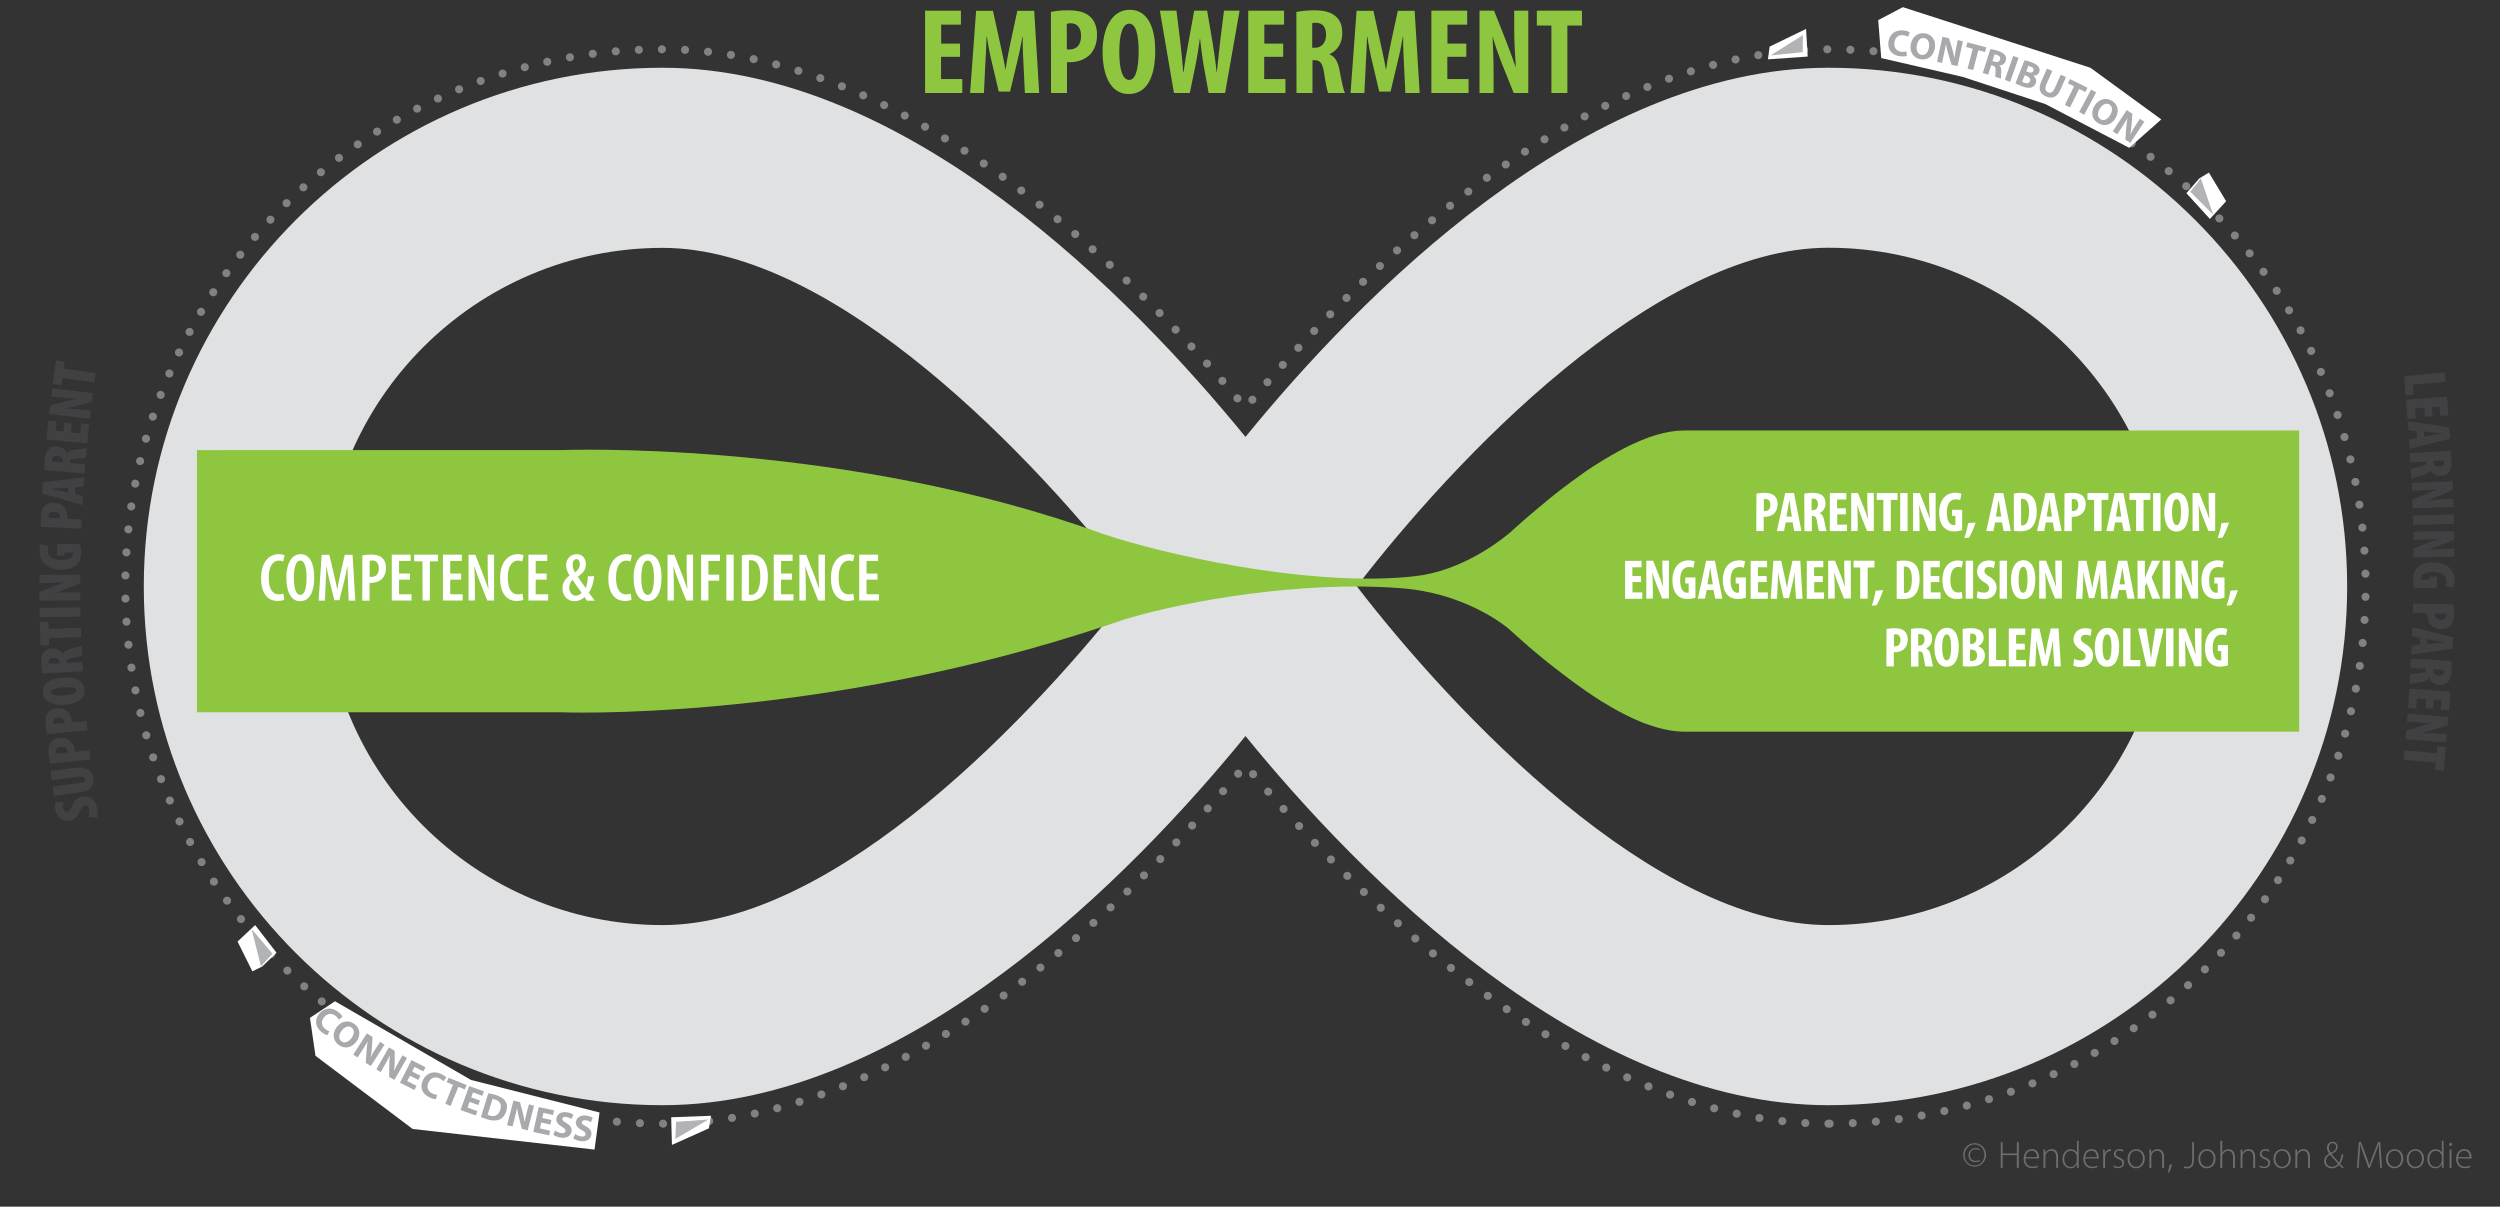 <?xml version="1.0" encoding="utf-8"?>
<!-- Generator: Adobe Illustrator 28.1.0, SVG Export Plug-In . SVG Version: 6.00 Build 0)  -->
<svg version="1.1" id="Layer_3" xmlns="http://www.w3.org/2000/svg" xmlns:xlink="http://www.w3.org/1999/xlink" x="0px" y="0px"
	 viewBox="0 0 1989 960" style="enable-background:new 0 0 1989 960;" xml:space="preserve">
<rect x="0" y="0" width="1989" height="960" fill="#333333" stroke="none"/>
<style type="text/css">
	.st0{fill:none;stroke:#808285;stroke-width:6.43;stroke-linecap:round;stroke-linejoin:round;stroke-dasharray:0,0,0,18.39;}
	.st1{fill:#FFFFFF;}
	.st2{fill:#B1B3B6;}
	.st3{fill:#818285;}
	.st4{fill:#A7A9AC;}
	.st5{fill:#E0E1E2;}
	.st6{fill:#8EC640;}
	.st7{fill:#414042;}
	.st8{fill:#6D6E71;}
</style>
<path class="st0" d="M1454.7,894c-88.9,0-183.1-36.4-279.9-108.2c-76-56.4-140.4-125.1-183.9-177.1C947.3,660.6,883,729.3,807,785.8
	C710.2,857.6,616,894,527.1,894C291.4,894,99.7,702.2,99.7,466.6S291.4,39.2,527.1,39.2c88.9,0,183.1,36.4,279.9,108.2
	c76,56.4,140.4,125.1,183.9,177.1c43.5-51.9,107.8-120.6,183.9-177.1c96.8-71.8,191-108.2,279.9-108.2
	c235.7,0,427.4,191.7,427.4,427.4S1690.4,894,1454.7,894L1454.7,894z"/>
<polygon class="st1" points="1494.3,16 1496.7,46.2 1561.6,61.2 1627.3,82.8 1694,117.6 1719.5,95 1663.1,53.9 1513.9,5.7 "/>
<polygon class="st1" points="246.6,809.8 266.5,796.6 374.7,859.2 477,885.1 473,914.6 328.3,898.2 251,840 "/>
<polygon class="st1" points="1436.9,23 1438.2,45 1406.6,47.2 1407.9,37.1 "/>
<polygon class="st2" points="1434.2,41.5 1434.4,27.9 1408.6,44.1 "/>
<polygon class="st1" points="1758.2,174.2 1771.1,160.1 1757.4,137.3 1749.8,141.9 1739.5,153.7 "/>
<polygon class="st2" points="1742.6,152.6 1751,141.9 1760.8,170.8 "/>
<polygon class="st1" points="534.6,910.9 534,888.9 565.7,887.7 564,897.7 "/>
<polygon class="st2" points="537.9,892.5 537.3,906.1 563.6,890.7 "/>
<polygon class="st1" points="203,736 189,749.1 200.8,772.8 208.7,768.9 220,758 "/>
<polygon class="st2" points="216.8,758.8 207.6,768.8 200.2,739.2 "/>
<path class="st3" d="M1458.2,894c0,1-0.8,1.7-1.7,1.7s-1.7-0.8-1.7-1.7s0.8-1.7,1.7-1.7S1458.2,893.1,1458.2,894z"/>
<path class="st4" d="M1517,44.5c-0.9,0.3-2.8,0.5-5.2,0.3c-6.9-0.8-10-5.5-9.4-11.2c0.8-6.9,6.1-10.1,12.2-9.4
	c2.3,0.3,4.1,1,4.8,1.5l-1.3,3.5c-0.9-0.5-2.1-1-3.7-1.2c-3.6-0.4-6.7,1.4-7.2,5.9c-0.5,4,1.6,6.8,5.7,7.3c1.4,0.2,2.9,0,3.9-0.2
	L1517,44.5L1517,44.5z"/>
<path class="st4" d="M1539.4,38.2c-1.1,6.5-5.7,9.9-11.5,8.9c-5.9-1-8.7-6-7.7-11.7c1-6,5.5-9.8,11.4-8.9
	C1537.7,27.6,1540.3,32.7,1539.4,38.2z M1525,36.2c-0.6,3.9,0.8,7,3.8,7.5c3.1,0.5,5.3-2.1,5.9-6c0.6-3.6-0.6-6.9-3.7-7.4
	C1527.9,29.7,1525.6,32.3,1525,36.2z"/>
<path class="st4" d="M1541.1,49.1l4.3-19.8l5.2,1.1l2.5,8.1c0.7,2.3,1.4,5,1.8,7.5l0.1,0c0.3-2.7,0.8-5.4,1.4-8.3l1.2-5.8l4.1,0.9
	l-4.3,19.8l-4.7-1l-2.6-8.5c-0.7-2.4-1.4-5.2-1.9-7.7h-0.1c-0.4,2.6-1,5.4-1.7,8.7l-1.3,6L1541.1,49.1L1541.1,49.1z"/>
<path class="st4" d="M1569.5,38.8l-5.2-1.4l1-3.7l15,4l-1,3.7l-5.3-1.4l-4.2,15.8l-4.4-1.2L1569.5,38.8L1569.5,38.8z"/>
<path class="st4" d="M1583.5,39c1.5,0.2,3.6,0.7,5.9,1.4c2.9,0.9,4.7,2,5.8,3.5c0.9,1.3,1.1,2.8,0.5,4.6c-0.8,2.5-3,3.6-4.9,3.7
	l0,0.1c1.2,1,1.5,2.5,1.4,4.4c-0.1,2.4-0.3,5.1-0.1,5.9l-4.5-1.4c-0.2-0.6-0.1-2.4,0.1-4.9c0.2-2.6-0.4-3.5-2.2-4.1l-1.3-0.4
	l-2.4,7.6l-4.3-1.3L1583.5,39L1583.5,39z M1585.2,48.6l1.7,0.5c2.2,0.7,3.8,0,4.3-1.7c0.6-1.8-0.4-3-2.4-3.7c-1.1-0.3-1.7-0.4-2-0.5
	L1585.2,48.6L1585.2,48.6z"/>
<path class="st4" d="M1606,46l-6.7,19.1l-4.3-1.5l6.7-19.1C1601.6,44.5,1606,46,1606,46z"/>
<path class="st4" d="M1610.7,47.9c1.2,0.2,3.5,0.9,5.7,1.7c2.6,1,4.1,1.9,5.2,3.2c1,1.2,1.5,2.9,0.8,4.6c-0.7,1.7-2.2,2.9-4.7,2.8
	l0,0.1c1.9,1.4,2.9,3.7,1.9,6.1c-0.7,1.7-2,2.8-3.5,3.2c-1.8,0.6-4.3,0.3-8.1-1.2c-2.1-0.8-3.6-1.6-4.5-2.1L1610.7,47.9L1610.7,47.9
	z M1608.8,65.1c0.4,0.2,0.9,0.4,1.6,0.7c1.9,0.8,3.9,0.7,4.7-1.3c0.7-1.9-0.7-3.3-2.8-4.1l-1.4-0.6L1608.8,65.1L1608.8,65.1z
	 M1612.1,56.8l1.4,0.5c2.2,0.9,3.8,0.4,4.3-1c0.6-1.4-0.2-2.6-2.2-3.3c-0.9-0.4-1.5-0.5-1.9-0.6L1612.1,56.8z"/>
<path class="st4" d="M1632.8,56.5l-4.7,10.6c-1.4,3.2-0.9,5.3,1.2,6.3c2.2,1,4.1,0,5.5-3.3l4.7-10.6l4.2,1.8l-4.6,10.4
	c-2.5,5.7-6.6,7.2-11.4,5c-4.7-2.1-6.3-5.8-3.7-11.8l4.6-10.3L1632.8,56.5L1632.8,56.5z"/>
<path class="st4" d="M1650.1,68.7l-4.9-2.4l1.7-3.4l13.9,6.9l-1.7,3.4l-4.9-2.4l-7.3,14.7l-4.1-2L1650.1,68.7L1650.1,68.7z"/>
<path class="st4" d="M1667.7,73.5l-9.5,17.8l-4-2.2l9.5-17.8L1667.7,73.5z"/>
<path class="st4" d="M1683.2,93.8c-3.3,5.7-8.8,7.2-13.9,4.2c-5.2-3-5.9-8.7-3-13.7c3.1-5.2,8.7-7.2,13.8-4.2
	C1685.5,83.2,1686,89,1683.2,93.8L1683.2,93.8z M1670.5,86.6c-2,3.4-1.8,6.8,0.8,8.3c2.7,1.6,5.7-0.1,7.7-3.5
	c1.8-3.1,1.9-6.7-0.8-8.3C1675.5,81.6,1672.5,83.2,1670.5,86.6z"/>
<path class="st4" d="M1680.9,104.5l11.1-16.9l4.5,2.9l-0.6,8.5c-0.2,2.4-0.5,5.2-1,7.6l0.1,0.1c1.2-2.4,2.6-4.7,4.3-7.3l3.2-4.9
	l3.5,2.3l-11.1,16.9l-4-2.6l0.7-8.9c0.2-2.5,0.5-5.4,1-7.9l-0.1,0c-1.4,2.3-2.9,4.7-4.7,7.5l-3.3,5.1L1680.9,104.5z"/>
<path class="st4" d="M260.4,823.6c-0.9-0.2-2.7-1-4.6-2.5c-5.4-4.4-5.5-10-1.9-14.5c4.3-5.4,10.5-5.2,15.3-1.4c1.9,1.5,3,3,3.3,3.8
	l-3,2.2c-0.5-0.9-1.2-2-2.5-3c-2.8-2.2-6.4-2.3-9.2,1.2c-2.5,3.1-2.2,6.6,0.9,9.2c1.1,0.9,2.4,1.6,3.4,1.9L260.4,823.6L260.4,823.6z
	"/>
<path class="st4" d="M269.4,831.3c-4.8-3.5-5-9.2-1.7-13.9c3.5-4.9,9.4-6.3,14.2-2.8c5,3.6,5,9.4,1.8,13.9
	C279.7,833.9,274.2,834.8,269.4,831.3L269.4,831.3L269.4,831.3z M271.7,828.5c2.5,1.8,5.6,0.5,8-2.7c2.1-2.9,2.6-6.5,0-8.3
	c-2.5-1.8-5.8-0.4-8,2.7C269.4,823.2,269.2,826.7,271.7,828.5L271.7,828.5L271.7,828.5z"/>
<path class="st4" d="M281,839.1l10.9-17l4.5,2.9l-0.5,8.5c-0.1,2.4-0.5,5.2-1,7.6l0,0c1.2-2.4,2.6-4.7,4.3-7.3l3.2-4.9l3.5,2.3
	l-10.9,17l-4-2.6l0.6-8.9c0.2-2.5,0.4-5.4,0.9-7.9l-0.1-0.1c-1.3,2.3-2.8,4.8-4.6,7.5l-3.3,5.1L281,839.1L281,839.1z"/>
<path class="st4" d="M299.4,850.8l10-17.5l4.6,2.7l0,8.5c0,2.4-0.2,5.2-0.6,7.7l0,0c1.1-2.5,2.4-4.9,3.9-7.5l2.9-5.1l3.6,2.1
	l-10,17.5l-4.2-2.4l0.1-8.9c0-2.5,0.1-5.4,0.5-7.9l-0.1-0.1c-1.2,2.4-2.6,4.9-4.2,7.8l-3,5.3L299.4,850.8L299.4,850.8z"/>
<path class="st4" d="M332.8,859.2l-6.6-3.4l-2.2,4.3l7.4,3.8l-1.7,3.3l-11.5-5.8l9.2-18l11.1,5.7l-1.7,3.3l-7-3.6l-1.9,3.7l6.6,3.4
	L332.8,859.2L332.8,859.2z"/>
<path class="st4" d="M346.8,874.5c-0.9,0-2.8-0.3-5-1.4c-6.4-2.9-7.8-8.4-5.4-13.6c2.9-6.2,8.9-7.7,14.5-5.1c2.1,1,3.6,2.2,4.2,2.9
	l-2.4,2.9c-0.7-0.7-1.7-1.6-3.2-2.3c-3.3-1.5-6.7-0.7-8.6,3.4c-1.7,3.7-0.5,7,3.1,8.7c1.3,0.6,2.8,1,3.8,1L346.8,874.5L346.8,874.5z
	"/>
<path class="st4" d="M360.4,863.1l-5-2.1l1.5-3.5l14.4,5.8l-1.5,3.5l-5.1-2.1l-6.2,15.2l-4.2-1.7L360.4,863.1L360.4,863.1z"/>
<path class="st4" d="M380.6,879.2l-7-2.5l-1.6,4.5l7.8,2.8l-1.3,3.5l-12.1-4.4l6.9-19l11.7,4.2l-1.3,3.5l-7.4-2.7l-1.4,4l7,2.5
	L380.6,879.2L380.6,879.2z"/>
<path class="st4" d="M388.5,869.8c1.7,0.2,3.8,0.7,6,1.4c3.7,1.2,5.9,2.6,7.3,4.5c1.5,2.1,2.1,4.8,1,8.3c-1.1,3.7-3.3,5.8-5.6,6.8
	c-2.6,1-5.9,0.9-9.7-0.3c-2.3-0.7-3.9-1.4-4.9-1.8L388.5,869.8L388.5,869.8z M387.9,886.9c0.3,0.2,1,0.4,1.5,0.6
	c4,1.3,7.2-0.1,8.7-4.7c1.2-4-0.4-6.9-4.2-8c-0.9-0.3-1.6-0.4-2-0.5L387.9,886.9L387.9,886.9z"/>
<path class="st4" d="M403.4,895.2l5.1-19.6l5.2,1.3l2.2,8.2c0.6,2.4,1.1,5.1,1.5,7.5l0.1,0c0.4-2.7,1-5.3,1.8-8.3l1.5-5.7l4.1,1.1
	l-5.1,19.6l-4.6-1.2l-2.2-8.6c-0.6-2.4-1.3-5.3-1.6-7.8l-0.1,0c-0.5,2.7-1.2,5.4-2,8.6l-1.5,5.9L403.4,895.2L403.4,895.2z"/>
<path class="st4" d="M437.9,894.7l-7.3-1.6l-1,4.7l8.1,1.8l-0.8,3.7l-12.6-2.7l4.3-19.8l12.2,2.6l-0.8,3.7l-7.7-1.7l-0.9,4.1
	l7.3,1.6L437.9,894.7L437.9,894.7z"/>
<path class="st4" d="M441.6,899.4c1.1,0.8,2.9,1.8,4.8,2.1c2.1,0.4,3.3-0.3,3.5-1.6c0.2-1.2-0.6-2.1-2.8-3.4c-3.1-1.8-5-4-4.4-6.9
	c0.6-3.4,3.9-5.5,8.6-4.6c2.3,0.4,3.8,1.1,4.9,1.9l-1.6,3.4c-0.7-0.5-2-1.3-4-1.7c-2-0.3-3.1,0.4-3.2,1.4c-0.2,1.3,0.8,2,3.2,3.5
	c3.3,1.9,4.6,4,4.1,6.8c-0.6,3.3-3.6,5.7-9.1,4.7c-2.3-0.4-4.4-1.4-5.4-2.2L441.6,899.4L441.6,899.4z"/>
<path class="st4" d="M457.6,902.2c1.1,0.8,2.9,1.7,4.8,2c2.1,0.3,3.3-0.4,3.5-1.7c0.2-1.2-0.7-2.1-3-3.3c-3.1-1.7-5.1-3.8-4.7-6.7
	c0.5-3.4,3.7-5.6,8.4-4.9c2.3,0.3,3.9,1,5,1.7l-1.5,3.5c-0.7-0.5-2.1-1.3-4-1.5c-2-0.3-3,0.5-3.2,1.5c-0.2,1.3,0.8,2,3.3,3.3
	c3.3,1.8,4.7,3.9,4.3,6.7c-0.5,3.3-3.4,5.8-8.9,5c-2.3-0.3-4.5-1.3-5.5-2.1L457.6,902.2L457.6,902.2z"/>
<path class="st5" d="M1454.7,53.9c-194.9,0-373.6,183-463.8,293.7C900.6,236.9,721.9,53.9,527.1,53.9
	c-227.5,0-412.7,185.1-412.7,412.7s185.1,412.7,412.7,412.7c194.9,0,373.5-183,463.8-293.7c90.2,110.7,268.9,293.7,463.8,293.7
	c227.5,0,412.7-185.1,412.7-412.7S1682.2,53.9,1454.7,53.9z M527.1,736c-148.5,0-269.4-120.9-269.4-269.4s120.9-269.4,269.4-269.4
	c138.4,0,297.5,168.7,375.2,269.4C824.5,567.3,665.5,736,527.1,736L527.1,736z M1454.7,736c-138.4,0-297.6-168.8-375.2-269.5
	c77.5-100.7,236.3-269.4,375.2-269.4c148.6,0,269.4,120.8,269.4,269.4S1603.2,736,1454.7,736L1454.7,736z"/>
<path class="st6" d="M1423.8,342.5h-83.4c-1.8,0-3.6,0.1-5.5,0.2c-0.6,0-1.2,0.1-1.8,0.2c-1.2,0.1-2.5,0.3-3.8,0.5
	c-0.7,0.1-1.5,0.3-2.2,0.4c-1.2,0.2-2.3,0.4-3.5,0.7c-0.8,0.2-1.6,0.4-2.4,0.6c-1.1,0.3-2.2,0.6-3.4,0.9c-0.8,0.2-1.7,0.5-2.5,0.8
	c-1.1,0.4-2.2,0.7-3.3,1.1c-0.9,0.3-1.7,0.6-2.6,1c-1.1,0.4-2.2,0.8-3.3,1.3c-0.9,0.4-1.8,0.7-2.6,1.1c-1.1,0.5-2.2,1-3.4,1.5
	c-0.9,0.4-1.8,0.8-2.6,1.2c-1.1,0.5-2.3,1.1-3.4,1.7c-0.9,0.4-1.7,0.9-2.6,1.3c-1.2,0.6-2.3,1.2-3.5,1.9c-0.8,0.5-1.7,0.9-2.5,1.4
	c-1.2,0.7-2.4,1.4-3.6,2c-0.8,0.5-1.6,0.9-2.4,1.4c-1.2,0.7-2.5,1.5-3.7,2.2c-0.8,0.5-1.6,0.9-2.3,1.4c-1.3,0.8-2.6,1.7-3.9,2.5
	c-0.7,0.4-1.4,0.9-2.1,1.3c-1.5,1-2.9,1.9-4.4,2.9c-0.5,0.4-1.1,0.7-1.6,1.1c-4,2.8-7.9,5.6-11.8,8.5c-0.3,0.2-0.6,0.5-0.9,0.7
	c-1.6,1.2-3.2,2.4-4.8,3.6c-0.6,0.4-1.1,0.9-1.7,1.3c-1.3,1-2.7,2.1-4,3.1c-0.7,0.5-1.3,1-2,1.6c-1.2,1-2.4,1.9-3.6,2.9
	c-0.7,0.6-1.4,1.1-2.1,1.7c-1.1,0.9-2.2,1.8-3.3,2.8c-0.7,0.6-1.4,1.2-2.1,1.7c-1.1,0.9-2.1,1.8-3.2,2.7c-0.7,0.6-1.4,1.2-2.1,1.8
	c-1,0.9-2,1.7-3,2.5c-0.7,0.6-1.4,1.2-2.1,1.8c-1,0.8-1.9,1.7-2.9,2.5c-0.7,0.6-1.3,1.2-2,1.8c-0.9,0.8-1.9,1.6-2.8,2.5
	c-0.6,0.6-1.3,1.1-1.9,1.7c-0.9,0.8-1.8,1.6-2.7,2.4c-0.1,0.1-0.3,0.2-0.4,0.4c-3.8,3.3-33.2,28.2-70.3,34.5
	c-2.8,0.4-5.6,0.8-8.4,1.1c-2.1,0.2-3.8,0.4-5.2,0.5c-82.5,7-194.5-18.9-239.5-34c-6.7-2.4-13.3-4.7-20-7h0l0,0
	c-202.9-68.4-412.1-60.1-412.1-60.1H156.7v208.6h289.6c0,0,190.6,7.6,412.1-62l0,0c0,0,0,0,0,0c12.1-3.8,24.3-7.8,36.6-12
	c50-15.2,141.9-30.5,217.1-24.9c0.8,0.1,1.7,0.1,2.6,0.2c3,0.2,5.9,0.5,8.8,0.9c47.7,6.1,76.6,31.2,76.6,31.2l0,0
	c1.8,1.6,3.7,3.3,5.6,5c0.1,0.1,0.3,0.2,0.4,0.4c1.4,1.2,2.8,2.5,4.2,3.7c0.3,0.2,0.6,0.5,0.8,0.7c1.3,1.1,2.7,2.3,4,3.5
	c0.4,0.3,0.7,0.6,1.1,1c1.3,1.1,2.7,2.3,4,3.4c0.4,0.3,0.8,0.7,1.2,1c1.3,1.1,2.7,2.3,4.1,3.4c0.4,0.3,0.8,0.7,1.3,1.1
	c1.4,1.1,2.8,2.3,4.2,3.4c0.4,0.3,0.9,0.7,1.3,1c1.5,1.2,2.9,2.4,4.4,3.5c0.4,0.3,0.8,0.6,1.2,0.9c1.6,1.3,3.3,2.5,4.9,3.8
	c0.3,0.2,0.5,0.4,0.8,0.6c5.8,4.4,11.7,8.8,17.8,13c0.4,0.2,0.7,0.5,1.1,0.8c1.6,1.1,3.2,2.2,4.8,3.2c0.6,0.4,1.2,0.8,1.8,1.2
	c1.4,0.9,2.8,1.8,4.2,2.7c0.7,0.4,1.4,0.9,2.1,1.3c1.3,0.8,2.6,1.6,3.9,2.3c0.8,0.5,1.6,0.9,2.3,1.4c1.2,0.7,2.4,1.4,3.7,2.1
	c0.8,0.5,1.6,0.9,2.4,1.3c1.2,0.6,2.4,1.3,3.6,1.9c0.8,0.4,1.7,0.8,2.5,1.3c1.2,0.6,2.3,1.2,3.5,1.7c0.8,0.4,1.7,0.8,2.6,1.2
	c1.2,0.5,2.3,1,3.4,1.5c0.9,0.4,1.7,0.7,2.6,1.1c1.1,0.5,2.3,0.9,3.4,1.3c0.8,0.3,1.7,0.6,2.6,0.9c1.1,0.4,2.3,0.8,3.4,1.1
	c0.8,0.3,1.7,0.5,2.5,0.8c1.1,0.3,2.3,0.6,3.4,0.9c0.8,0.2,1.6,0.4,2.4,0.6c1.2,0.3,2.3,0.5,3.5,0.7c0.7,0.1,1.5,0.3,2.2,0.4
	c1.3,0.2,2.5,0.3,3.8,0.5c0.6,0.1,1.2,0.2,1.8,0.2c1.8,0.2,3.7,0.2,5.5,0.2h488.8V342.5L1423.8,342.5L1423.8,342.5z"/>
<path class="st6" d="M763.7,45.2h-15v17.7h16.9V74H736V8.5h28.5v11.1h-15.7v15.1h15V45.2L763.7,45.2z"/>
<path class="st6" d="M814.3,51.1c-0.3-6.2-0.8-14.7-0.6-21.7h-0.3c-1.2,7-2.9,15.1-4.2,20.1l-5.6,23.4h-9l-5.4-23
	c-1.3-5.2-3-13.4-4-20.5h-0.3c-0.2,7.1-0.6,15.3-1,21.9L782.8,74h-11l4.8-65.4H790l5.2,23.7c1.8,8.3,3.5,15.5,4.7,22.9h0.2
	c1-7.3,2.4-14.7,4.2-22.9l5.1-23.7h13.4l4,65.4h-11.4L814.3,51.1L814.3,51.1z"/>
<path class="st6" d="M836.1,9.5c3.6-0.8,8.4-1.3,13.3-1.3c7.6,0,13.5,1.1,17.8,5c3.9,3.4,5.6,8.8,5.6,14.4c0,7.1-2.1,12-5.5,15.7
	c-4.1,4.3-10.7,6.2-15.9,6.2h-2.5V74h-12.7L836.1,9.5L836.1,9.5z M848.8,39.2c0.6,0.2,1.3,0.2,2,0.2c6.4,0,9.3-4.6,9.3-10.7
	c0-5.7-2.3-10.2-8.3-10.2c-1.2,0-2.3,0.2-3.1,0.5C848.8,19,848.8,39.2,848.8,39.2z"/>
<path class="st6" d="M919.1,40.1c0,24.7-8.7,34.7-21.2,34.7c-14.8,0-20.7-15.7-20.7-33.7s7.1-33.3,21.6-33.3
	C914.7,7.7,919.1,25.1,919.1,40.1z M890.5,41.2c0,14.8,2.8,22.4,8,22.4s7.4-9.7,7.4-23c0-11.5-1.8-21.8-7.5-21.8
	C893.3,18.8,890.5,27.2,890.5,41.2L890.5,41.2z"/>
<path class="st6" d="M934,74L922.8,8.5H936l3.2,26.1c0.9,7.5,1.5,15,2.2,22.9h0.3c0.9-8.1,2.3-15.1,3.7-23l4.7-26h10.3l4.4,25.8
	c1.2,7.4,2.3,14.7,3.1,23.2h0.2c0.9-8.5,1.7-15.5,2.5-23.1l3.2-25.9h12.4L974.7,74h-13.1l-3.9-21.5c-1.1-6-2-13.5-2.9-21.5h-0.2
	c-1.2,7.9-2.2,15.1-3.6,21.6L946.6,74H934L934,74z"/>
<path class="st6" d="M1020.8,45.2h-15v17.7h16.9V74h-29.6V8.5h28.5v11.1h-15.7v15.1h15V45.2L1020.8,45.2z"/>
<path class="st6" d="M1031.4,9.5c4-0.8,9-1.3,13.9-1.3c7,0,13.2,1,17.5,4.9c4,3.6,5.1,8,5.1,13.6c0,7-3.4,13.3-10.1,16.4v0.2
	c4.5,1.8,6.7,5.9,8,12.9c1.3,7.3,3,15.3,4.2,17.8h-13.3c-0.8-1.8-2.2-8.4-3.2-15.6c-1.2-8.2-3.2-10.5-7.5-10.5h-1.8v26.1h-12.7
	L1031.4,9.5L1031.4,9.5z M1044.1,38h2.2c5.5,0,8.7-4.5,8.7-10.2s-2.2-9.5-8-9.7c-1.1,0-2.3,0.1-3,0.4V38L1044.1,38z"/>
<path class="st6" d="M1117,51.1c-0.3-6.2-0.8-14.7-0.6-21.7h-0.3c-1.2,7-2.9,15.1-4.2,20.1l-5.6,23.4h-9l-5.4-23
	c-1.3-5.2-3-13.4-4-20.5h-0.3c-0.2,7.1-0.6,15.3-1,21.9l-1.1,22.7h-11l4.8-65.4h13.4l5.2,23.7c1.8,8.3,3.5,15.5,4.7,22.9h0.2
	c1-7.3,2.4-14.7,4.2-22.9l5.1-23.7h13.4l4,65.4h-11.4L1117,51.1L1117,51.1z"/>
<path class="st6" d="M1166.5,45.2h-15v17.7h16.9V74h-29.6V8.5h28.5v11.1h-15.7v15.1h15V45.2L1166.5,45.2z"/>
<path class="st6" d="M1177.1,74V8.5h11.6l10.1,25.6c1.9,5,5.1,13.5,7,19.1h0.2c-0.4-6.9-1.3-18.3-1.3-30.3V8.5h11.2V74h-11.6
	l-10-24.9c-2.1-5.5-5.1-13.8-6.6-19.7h-0.2c0.3,6.6,0.8,16.7,0.8,29.8V74L1177.1,74L1177.1,74z"/>
<path class="st6" d="M1234.3,20.3h-11.6V8.5h35.9v11.8H1247V74h-12.7L1234.3,20.3L1234.3,20.3z"/>
<path class="st1" d="M1397.4,392.7c1.7-0.4,3.9-0.6,6.1-0.6c3.5,0,6.2,0.5,8.2,2.3c1.8,1.6,2.6,4.1,2.6,6.6c0,3.3-1,5.6-2.6,7.3
	c-1.9,2-4.9,2.9-7.3,2.9h-1.2v11.3h-5.9L1397.4,392.7L1397.4,392.7z M1403.3,406.5c0.3,0.1,0.6,0.1,0.9,0.1c3,0,4.3-2.1,4.3-4.9
	c0-2.6-1.1-4.7-3.8-4.7c-0.5,0-1.1,0.1-1.4,0.2V406.5z"/>
<path class="st1" d="M1420.7,415.6l-1.3,6.9h-5.7l6.6-30.2h7l5.9,30.2h-5.7l-1.3-6.9H1420.7L1420.7,415.6z M1425.6,411l-1-6.3
	c-0.3-1.8-0.7-4.8-1-6.9h-0.1c-0.3,2-0.8,5.2-1.1,6.9l-1.1,6.3L1425.6,411L1425.6,411z"/>
<path class="st1" d="M1435.5,392.7c1.8-0.4,4.2-0.6,6.4-0.6c3.2,0,6.1,0.5,8.1,2.2c1.8,1.7,2.4,3.7,2.4,6.3c0,3.2-1.6,6.1-4.7,7.6
	v0.1c2.1,0.8,3.1,2.7,3.7,6c0.6,3.4,1.4,7.1,1.9,8.2h-6.1c-0.4-0.9-1-3.9-1.5-7.2c-0.5-3.8-1.5-4.8-3.4-4.8h-0.8v12.1h-5.9
	L1435.5,392.7L1435.5,392.7z M1441.4,405.9h1c2.6,0,4-2.1,4-4.7s-1-4.4-3.7-4.5c-0.5,0-1.1,0-1.4,0.2V405.9z"/>
<path class="st1" d="M1468.6,409.2h-6.9v8.2h7.8v5.1h-13.7v-30.2h13.1v5.1h-7.3v7h6.9L1468.6,409.2L1468.6,409.2z"/>
<path class="st1" d="M1472.8,422.5v-30.2h5.4l4.7,11.8c0.9,2.3,2.4,6.2,3.2,8.8h0.1c-0.2-3.2-0.6-8.4-0.6-14v-6.7h5.2v30.2h-5.4
	l-4.6-11.5c-1-2.6-2.4-6.4-3.1-9.1h-0.1c0.1,3,0.4,7.7,0.4,13.8v6.8L1472.8,422.5L1472.8,422.5z"/>
<path class="st1" d="M1498.4,397.7h-5.3v-5.4h16.6v5.4h-5.4v24.8h-5.9V397.7z"/>
<path class="st1" d="M1517.7,392.3v30.2h-5.9v-30.2H1517.7z"/>
<path class="st1" d="M1522,422.5v-30.2h5.4l4.7,11.8c0.9,2.3,2.4,6.2,3.2,8.8h0.1c-0.2-3.2-0.6-8.4-0.6-14v-6.7h5.2v30.2h-5.4
	L1530,411c-1-2.6-2.4-6.4-3.1-9.1h-0.1c0.1,3,0.4,7.7,0.4,13.8v6.8L1522,422.5L1522,422.5z"/>
<path class="st1" d="M1561.1,421.7c-1.3,0.5-4.1,1.1-6.3,1.1c-3.4,0-6.1-1-8.1-3c-2.6-2.5-4-7-3.9-12.2c0.1-11,6.4-15.6,12.8-15.6
	c2.3,0,4,0.5,4.9,0.9l-1,5.1c-0.8-0.5-2-0.7-3.4-0.7c-4,0-7.2,2.7-7.2,10.6c0,7.3,2.8,9.9,5.6,9.9c0.5,0,0.9,0,1.2-0.1v-7.3h-2.7
	v-4.8h8.1L1561.1,421.7L1561.1,421.7z"/>
<path class="st1" d="M1562.8,428.1c1.3-3.7,2.5-8.4,3-11.9l6-0.5c-1.3,4-3.2,8.7-5.2,12L1562.8,428.1L1562.8,428.1z"/>
<path class="st1" d="M1587.3,415.6l-1.3,6.9h-5.7l6.6-30.2h7l5.9,30.2h-5.7l-1.3-6.9H1587.3L1587.3,415.6z M1592.2,411l-1-6.3
	c-0.3-1.8-0.7-4.8-1-6.9h-0.1c-0.3,2-0.8,5.2-1.1,6.9l-1.1,6.3L1592.2,411L1592.2,411z"/>
<path class="st1" d="M1602.1,392.7c1.5-0.4,3.6-0.6,6-0.6c3.8,0,6.5,0.9,8.4,2.7c2.6,2.3,3.9,6.3,3.9,12.2s-1.6,10.5-4.2,12.8
	c-2,2-5,2.9-9.2,2.9c-1.8,0-3.7-0.2-4.8-0.3V392.7L1602.1,392.7z M1608,417.9c0.3,0.1,0.7,0.1,1,0.1c2.8,0,5.3-2.8,5.3-11.1
	c0-6.2-1.6-10-5.2-10c-0.4,0-0.8,0-1.2,0.1L1608,417.9L1608,417.9z"/>
<path class="st1" d="M1627.7,415.6l-1.3,6.9h-5.7l6.6-30.2h7l5.9,30.2h-5.7l-1.3-6.9H1627.7L1627.7,415.6z M1632.6,411l-1-6.3
	c-0.3-1.8-0.7-4.8-1-6.9h-0.1c-0.3,2-0.8,5.2-1.1,6.9l-1.1,6.3L1632.6,411L1632.6,411z"/>
<path class="st1" d="M1642.5,392.7c1.7-0.4,3.9-0.6,6.1-0.6c3.5,0,6.2,0.5,8.2,2.3c1.8,1.6,2.6,4.1,2.6,6.6c0,3.3-1,5.6-2.6,7.3
	c-1.9,2-4.9,2.9-7.3,2.9h-1.2v11.3h-5.9L1642.5,392.7L1642.5,392.7z M1648.3,406.5c0.3,0.1,0.6,0.1,0.9,0.1c3,0,4.3-2.1,4.3-4.9
	c0-2.6-1.1-4.7-3.8-4.7c-0.5,0-1.1,0.1-1.4,0.2V406.5z"/>
<path class="st1" d="M1666.1,397.7h-5.3v-5.4h16.6v5.4h-5.4v24.8h-5.9V397.7z"/>
<path class="st1" d="M1682.8,415.6l-1.3,6.9h-5.7l6.6-30.2h7l5.9,30.2h-5.7l-1.3-6.9H1682.8L1682.8,415.6z M1687.7,411l-1-6.3
	c-0.3-1.8-0.7-4.8-1-6.9h-0.1c-0.3,2-0.8,5.2-1.1,6.9l-1.1,6.3L1687.7,411L1687.7,411z"/>
<path class="st1" d="M1699.5,397.7h-5.3v-5.4h16.6v5.4h-5.4v24.8h-5.9V397.7z"/>
<path class="st1" d="M1718.9,392.3v30.2h-5.9v-30.2H1718.9z"/>
<path class="st1" d="M1741.3,406.9c0,11.4-4,16-9.8,16c-6.9,0-9.6-7.3-9.6-15.6s3.3-15.4,10-15.4
	C1739.2,391.9,1741.3,400,1741.3,406.9L1741.3,406.9z M1728.1,407.4c0,6.9,1.3,10.4,3.7,10.4s3.4-4.5,3.4-10.6
	c0-5.3-0.8-10.1-3.4-10.1C1729.4,397,1728.1,400.9,1728.1,407.4L1728.1,407.4z"/>
<path class="st1" d="M1744.4,422.5v-30.2h5.4l4.7,11.8c0.9,2.3,2.4,6.2,3.2,8.8h0.1c-0.2-3.2-0.6-8.4-0.6-14v-6.7h5.2v30.2h-5.4
	l-4.6-11.5c-1-2.6-2.4-6.4-3.1-9.1h-0.1c0.1,3,0.4,7.7,0.4,13.8v6.8L1744.4,422.5L1744.4,422.5z"/>
<path class="st1" d="M1764.4,428.1c1.3-3.7,2.5-8.4,3-11.9l6-0.5c-1.3,4-3.2,8.7-5.2,12L1764.4,428.1L1764.4,428.1z"/>
<path class="st1" d="M1305.7,463.1h-6.9v8.2h7.8v5.1h-13.7v-30.2h13.1v5.1h-7.3v7h6.9L1305.7,463.1L1305.7,463.1z"/>
<path class="st1" d="M1309.8,476.3v-30.2h5.4l4.7,11.8c0.9,2.3,2.4,6.2,3.2,8.8h0.1c-0.2-3.2-0.6-8.4-0.6-14v-6.7h5.2v30.2h-5.4
	l-4.6-11.5c-1-2.6-2.4-6.4-3.1-9.1h-0.1c0.1,3,0.4,7.7,0.4,13.8v6.8L1309.8,476.3L1309.8,476.3z"/>
<path class="st1" d="M1348.9,475.5c-1.3,0.5-4.1,1.1-6.3,1.1c-3.4,0-6.1-1-8.1-3c-2.6-2.5-4-7-3.9-12.2c0.1-11,6.4-15.6,12.8-15.6
	c2.3,0,4,0.5,4.9,0.9l-1,5.1c-0.8-0.5-2-0.7-3.4-0.7c-4,0-7.2,2.7-7.2,10.6c0,7.3,2.8,9.9,5.6,9.9c0.5,0,0.9,0,1.2-0.1v-7.3h-2.7
	v-4.8h8.1L1348.9,475.5L1348.9,475.5z"/>
<path class="st1" d="M1357.8,469.4l-1.3,6.9h-5.7l6.6-30.2h7l5.9,30.2h-5.7l-1.3-6.9H1357.8L1357.8,469.4z M1362.7,464.9l-1-6.3
	c-0.3-1.8-0.7-4.8-1-6.9h-0.1c-0.3,2-0.8,5.2-1.1,6.9l-1.1,6.3L1362.7,464.9L1362.7,464.9z"/>
<path class="st1" d="M1389,475.5c-1.3,0.5-4.1,1.1-6.3,1.1c-3.4,0-6.1-1-8.1-3c-2.6-2.5-4-7-3.9-12.2c0.1-11,6.4-15.6,12.8-15.6
	c2.3,0,4,0.5,4.9,0.9l-1,5.1c-0.8-0.5-2-0.7-3.4-0.7c-4,0-7.2,2.7-7.2,10.6c0,7.3,2.8,9.9,5.6,9.9c0.5,0,0.9,0,1.2-0.1v-7.3h-2.7
	v-4.8h8.1L1389,475.5L1389,475.5z"/>
<path class="st1" d="M1405.6,463.1h-6.9v8.2h7.8v5.1h-13.7v-30.2h13.1v5.1h-7.3v7h6.9L1405.6,463.1L1405.6,463.1z"/>
<path class="st1" d="M1428.2,465.8c-0.1-2.9-0.4-6.8-0.3-10h-0.1c-0.5,3.2-1.3,7-1.9,9.3l-2.6,10.8h-4.2l-2.5-10.6
	c-0.6-2.4-1.4-6.2-1.8-9.5h-0.1c-0.1,3.3-0.3,7.1-0.4,10.1l-0.5,10.5h-5.1l2.2-30.2h6.2l2.4,10.9c0.8,3.8,1.6,7.2,2.2,10.6h0.1
	c0.4-3.4,1.1-6.8,1.9-10.6l2.4-10.9h6.2l1.8,30.2h-5.2L1428.2,465.8L1428.2,465.8z"/>
<path class="st1" d="M1450.3,463.1h-6.9v8.2h7.8v5.1h-13.7v-30.2h13.1v5.1h-7.3v7h6.9L1450.3,463.1L1450.3,463.1z"/>
<path class="st1" d="M1454.5,476.3v-30.2h5.4l4.7,11.8c0.9,2.3,2.4,6.2,3.2,8.8h0.1c-0.2-3.2-0.6-8.4-0.6-14v-6.7h5.2v30.2h-5.4
	l-4.6-11.5c-1-2.6-2.4-6.4-3.1-9.1h-0.1c0.1,3,0.4,7.7,0.4,13.8v6.8L1454.5,476.3L1454.5,476.3z"/>
<path class="st1" d="M1480,451.5h-5.3v-5.4h16.6v5.4h-5.4v24.8h-5.9V451.5z"/>
<path class="st1" d="M1489.2,481.9c1.3-3.7,2.5-8.4,3-11.9l6-0.5c-1.3,4-3.2,8.7-5.2,12L1489.2,481.9L1489.2,481.9z"/>
<path class="st1" d="M1508.9,446.6c1.5-0.4,3.6-0.6,6-0.6c3.8,0,6.5,0.9,8.4,2.7c2.6,2.3,3.9,6.3,3.9,12.2s-1.6,10.5-4.2,12.8
	c-2,2-5,2.9-9.2,2.9c-1.8,0-3.7-0.2-4.8-0.3V446.6L1508.9,446.6z M1514.8,471.7c0.3,0.1,0.7,0.1,1,0.1c2.8,0,5.3-2.8,5.3-11.1
	c0-6.2-1.6-10-5.2-10c-0.4,0-0.8,0-1.2,0.1L1514.8,471.7L1514.8,471.7z"/>
<path class="st1" d="M1543,463.1h-6.9v8.2h7.8v5.1h-13.7v-30.2h13.1v5.1h-7.3v7h6.9L1543,463.1L1543,463.1z"/>
<path class="st1" d="M1561.4,475.9c-0.8,0.4-2.5,0.7-4.6,0.7c-7.7,0-11.4-6.4-11.4-14.9c0-11.4,6.3-15.8,12.2-15.8
	c2.1,0,3.5,0.4,4.1,0.8l-1,4.9c-0.7-0.3-1.4-0.6-2.7-0.6c-3.3,0-6.3,2.9-6.3,10.4s2.7,10,6.3,10c1,0,2.1-0.2,2.8-0.5L1561.4,475.9
	L1561.4,475.9z"/>
<path class="st1" d="M1569.8,446.1v30.2h-5.9v-30.2H1569.8z"/>
<path class="st1" d="M1573.4,470.3c1.2,0.7,3.3,1.2,5,1.2c2.8,0,4.1-1.4,4.1-3.4c0-2.2-1.3-3.3-3.9-4.9c-4.1-2.5-5.7-5.7-5.7-8.4
	c0-4.8,3.2-8.9,9.6-8.9c2,0,3.9,0.5,4.8,1.1l-0.9,5.1c-0.8-0.5-2.2-1-3.9-1c-2.5,0-3.7,1.5-3.7,3.1c0,1.8,0.9,2.7,4.2,4.7
	c4,2.4,5.5,5.5,5.5,8.7c0,5.5-4.1,9.1-10,9.1c-2.4,0-4.8-0.6-5.8-1.2L1573.4,470.3L1573.4,470.3z"/>
<path class="st1" d="M1596.8,446.1v30.2h-5.9v-30.2H1596.8z"/>
<path class="st1" d="M1619.3,460.7c0,11.4-4,16-9.8,16c-6.9,0-9.6-7.3-9.6-15.6s3.3-15.4,10-15.4
	C1617.2,445.8,1619.3,453.8,1619.3,460.7L1619.3,460.7z M1606,461.2c0,6.9,1.3,10.4,3.7,10.4s3.4-4.5,3.4-10.6
	c0-5.3-0.8-10.1-3.4-10.1C1607.4,450.9,1606.1,454.7,1606,461.2L1606,461.2z"/>
<path class="st1" d="M1622.4,476.3v-30.2h5.4l4.7,11.8c0.9,2.3,2.4,6.2,3.2,8.8h0.1c-0.2-3.2-0.6-8.4-0.6-14v-6.7h5.2v30.2h-5.4
	l-4.6-11.5c-1-2.6-2.4-6.4-3.1-9.1h-0.1c0.1,3,0.4,7.7,0.4,13.8v6.8L1622.4,476.3L1622.4,476.3z"/>
<path class="st1" d="M1671.1,465.8c-0.1-2.9-0.4-6.8-0.3-10h-0.1c-0.5,3.2-1.3,7-1.9,9.3l-2.6,10.8h-4.2l-2.5-10.6
	c-0.6-2.4-1.4-6.2-1.8-9.5h-0.1c-0.1,3.3-0.3,7.1-0.4,10.1l-0.5,10.5h-5.1l2.2-30.2h6.2l2.4,10.9c0.8,3.8,1.6,7.2,2.2,10.6h0.1
	c0.4-3.4,1.1-6.8,1.9-10.6l2.4-10.9h6.2l1.8,30.2h-5.2L1671.1,465.8L1671.1,465.8z"/>
<path class="st1" d="M1685.8,469.4l-1.3,6.9h-5.7l6.6-30.2h7l5.9,30.2h-5.7l-1.3-6.9H1685.8L1685.8,469.4z M1690.6,464.9l-1-6.3
	c-0.3-1.8-0.7-4.8-1-6.9h-0.1c-0.3,2-0.8,5.2-1.1,6.9l-1.1,6.3L1690.6,464.9L1690.6,464.9z"/>
<path class="st1" d="M1700.6,446.1h5.9v13.6h0.1c0.5-1.3,1-2.6,1.5-3.9l4-9.7h6.5l-6.8,13.1l6.9,17.1h-6.4l-4.4-12.5l-1.3,2.5v10
	h-5.9L1700.6,446.1L1700.6,446.1z"/>
<path class="st1" d="M1726.5,446.1v30.2h-5.9v-30.2H1726.5z"/>
<path class="st1" d="M1730.8,476.3v-30.2h5.4l4.7,11.8c0.9,2.3,2.4,6.2,3.2,8.8h0.1c-0.2-3.2-0.6-8.4-0.6-14v-6.7h5.2v30.2h-5.4
	l-4.6-11.5c-1-2.6-2.4-6.4-3.1-9.1h-0.1c0.1,3,0.4,7.7,0.4,13.8v6.8L1730.8,476.3L1730.8,476.3z"/>
<path class="st1" d="M1769.8,475.5c-1.3,0.5-4.1,1.1-6.3,1.1c-3.4,0-6.1-1-8.1-3c-2.6-2.5-4-7-3.9-12.2c0.1-11,6.4-15.6,12.8-15.6
	c2.3,0,4,0.5,4.9,0.9l-1,5.1c-0.8-0.5-2-0.7-3.4-0.7c-4,0-7.2,2.7-7.2,10.6c0,7.3,2.8,9.9,5.6,9.9c0.5,0,0.9,0,1.2-0.1v-7.3h-2.7
	v-4.8h8.1L1769.8,475.5L1769.8,475.5z"/>
<path class="st1" d="M1771.5,481.9c1.3-3.7,2.5-8.4,3-11.9l6-0.5c-1.3,4-3.2,8.7-5.2,12L1771.5,481.9L1771.5,481.9z"/>
<path class="st1" d="M1500.9,500.4c1.7-0.4,3.9-0.6,6.1-0.6c3.5,0,6.2,0.5,8.2,2.3c1.8,1.6,2.6,4.1,2.6,6.6c0,3.3-1,5.6-2.6,7.3
	c-1.9,2-4.9,2.9-7.3,2.9h-1.2v11.3h-5.9L1500.9,500.4L1500.9,500.4z M1506.8,514.1c0.3,0.1,0.6,0.1,0.9,0.1c3,0,4.3-2.1,4.3-4.9
	c0-2.6-1.1-4.7-3.8-4.7c-0.5,0-1.1,0.1-1.4,0.2V514.1L1506.8,514.1z"/>
<path class="st1" d="M1520.3,500.4c1.8-0.4,4.2-0.6,6.4-0.6c3.2,0,6.1,0.5,8.1,2.2c1.8,1.7,2.4,3.7,2.4,6.3c0,3.2-1.6,6.1-4.7,7.6
	v0.1c2.1,0.8,3.1,2.7,3.7,6c0.6,3.4,1.4,7.1,1.9,8.2h-6.1c-0.4-0.8-1-3.9-1.5-7.2c-0.5-3.8-1.5-4.8-3.4-4.8h-0.8v12.1h-5.9
	L1520.3,500.4L1520.3,500.4z M1526.2,513.6h1c2.6,0,4-2.1,4-4.7s-1-4.4-3.7-4.5c-0.5,0-1.1,0-1.4,0.2V513.6z"/>
<path class="st1" d="M1558.4,514.5c0,11.4-4,16-9.8,16c-6.9,0-9.6-7.3-9.6-15.6s3.3-15.4,10-15.4
	C1556.4,499.6,1558.4,507.6,1558.4,514.5L1558.4,514.5z M1545.2,515c0,6.9,1.3,10.4,3.7,10.4s3.4-4.5,3.4-10.6
	c0-5.3-0.8-10.1-3.4-10.1C1546.5,504.7,1545.2,508.5,1545.2,515L1545.2,515z"/>
<path class="st1" d="M1561.5,500.4c1.8-0.4,4.1-0.6,6.7-0.6c2.8,0,5.6,0.4,7.7,2.1c1.6,1.4,2.3,3.4,2.3,5.5c0,2.7-1.4,5.3-4.4,6.6
	v0.2c3.5,1,5.4,3.9,5.4,7.2c0,2.5-0.8,4.4-2.2,5.9c-1.8,2-4.8,3-9.9,3c-2.2,0-4.1-0.1-5.5-0.3L1561.5,500.4L1561.5,500.4z
	 M1567.4,512.3h1.3c2.1,0,3.7-1.8,3.7-4.3c0-2.2-1-3.9-3.4-3.9c-0.6,0-1.2,0-1.5,0.2L1567.4,512.3L1567.4,512.3z M1567.4,525.8
	c0.4,0.1,0.8,0.1,1.3,0.1c2.4,0,4.3-1.4,4.3-4.5s-2.1-4.6-4.4-4.6h-1.3L1567.4,525.8L1567.4,525.8z"/>
<path class="st1" d="M1582.2,499.9h5.9v25.2h7.8v5h-13.6V499.9L1582.2,499.9z"/>
<path class="st1" d="M1611,516.9h-6.9v8.2h7.8v5.1h-13.7v-30.2h13.1v5.1h-7.3v7h6.9L1611,516.9L1611,516.9z"/>
<path class="st1" d="M1633.7,519.6c-0.1-2.9-0.4-6.8-0.3-10h-0.1c-0.5,3.2-1.3,7-1.9,9.3l-2.6,10.8h-4.2l-2.5-10.6
	c-0.6-2.4-1.4-6.2-1.8-9.5h-0.1c-0.1,3.3-0.3,7.1-0.4,10.1l-0.5,10.5h-5.1l2.2-30.2h6.2l2.4,10.9c0.8,3.8,1.6,7.2,2.2,10.6h0.1
	c0.4-3.4,1.1-6.8,1.9-10.6l2.4-10.9h6.2l1.8,30.2h-5.2L1633.7,519.6L1633.7,519.6z"/>
<path class="st1" d="M1650.2,524.2c1.2,0.7,3.3,1.2,5,1.2c2.8,0,4.1-1.4,4.1-3.4c0-2.2-1.3-3.3-3.9-4.9c-4.1-2.5-5.7-5.7-5.7-8.4
	c0-4.8,3.2-8.9,9.6-8.9c2,0,3.9,0.5,4.8,1.1l-0.9,5.1c-0.8-0.5-2.2-1-3.9-1c-2.5,0-3.7,1.5-3.7,3.1c0,1.8,0.9,2.7,4.2,4.7
	c4,2.4,5.5,5.5,5.5,8.7c0,5.5-4.1,9.2-10,9.2c-2.4,0-4.8-0.6-5.8-1.2L1650.2,524.2L1650.2,524.2z"/>
<path class="st1" d="M1686,514.5c0,11.4-4,16-9.8,16c-6.9,0-9.6-7.3-9.6-15.6s3.3-15.4,10-15.4C1684,499.6,1686,507.6,1686,514.5
	L1686,514.5z M1672.8,515c0,6.9,1.3,10.4,3.7,10.4s3.4-4.5,3.4-10.6c0-5.3-0.8-10.1-3.4-10.1C1674.1,504.7,1672.8,508.5,1672.8,515
	L1672.8,515z"/>
<path class="st1" d="M1689.1,499.9h5.9v25.2h7.8v5h-13.6V499.9L1689.1,499.9z"/>
<path class="st1" d="M1707.8,530.2l-6.8-30.2h6.5l2.2,13.1c0.5,3.2,1.2,7,1.6,10.5h0.1c0.4-3.6,0.9-7.2,1.4-10.6l2.1-12.9h6.5
	l-6.9,30.2L1707.8,530.2L1707.8,530.2z"/>
<path class="st1" d="M1729.2,499.9v30.2h-5.9v-30.2L1729.2,499.9L1729.2,499.9z"/>
<path class="st1" d="M1733.5,530.2v-30.2h5.4l4.7,11.8c0.9,2.3,2.4,6.2,3.2,8.8h0.1c-0.2-3.2-0.6-8.4-0.6-14v-6.7h5.2v30.2h-5.4
	l-4.6-11.5c-1-2.6-2.4-6.4-3.1-9.1h-0.1c0.1,3.1,0.4,7.7,0.4,13.8v6.8L1733.5,530.2L1733.5,530.2z"/>
<path class="st1" d="M1772.6,529.3c-1.3,0.5-4.1,1.1-6.3,1.1c-3.4,0-6.1-1-8.1-3c-2.6-2.5-4-7-3.9-12.2c0.1-11,6.4-15.6,12.8-15.6
	c2.3,0,4,0.5,4.9,0.9l-1,5.1c-0.8-0.5-2-0.7-3.4-0.7c-4,0-7.2,2.7-7.2,10.6c0,7.3,2.8,9.9,5.6,9.9c0.5,0,0.9,0,1.2-0.1V518h-2.7
	v-4.8h8.1L1772.6,529.3L1772.6,529.3z"/>
<path class="st1" d="M226.2,477.2c-1.1,0.5-3,0.9-5.4,0.9c-8.4,0-13.1-6.8-13.1-18.1c0-14,7.4-19.1,13.9-19.1c2.4,0,4,0.5,4.8,0.9
	l-1.1,4.9c-0.9-0.4-1.7-0.7-3.5-0.7c-4,0-8,3.6-8,13.6s3.7,13.3,8.1,13.3c1.4,0,2.7-0.3,3.6-0.6L226.2,477.2L226.2,477.2z"/>
<path class="st1" d="M250,459.1c0,13.8-4.8,19.2-11.3,19.2c-7.3,0-10.9-7.8-10.9-18.8s4.1-18.6,11.4-18.6
	C246.9,440.9,250,449.3,250,459.1L250,459.1z M233.8,459.6c0,8,1.5,13.7,5.2,13.7s4.9-6.6,4.9-13.9c0-6.6-1.1-13.4-5-13.4
	C235.3,445.9,233.8,451.9,233.8,459.6L233.8,459.6z"/>
<path class="st1" d="M276.9,463.8c-0.2-4.1-0.4-9.1-0.4-13.1h-0.2c-0.7,4-1.7,8.4-2.5,11.9l-3.8,14.9h-4l-3.6-14.5
	c-1-3.7-2-8.2-2.6-12.3h-0.2c0,4.1-0.3,9-0.5,13.3l-0.6,13.9h-5l2.4-36.5h6.1l3.5,14.8c1.1,4.7,2.1,8.6,2.8,12.7h0.1
	c0.6-4.1,1.5-7.9,2.5-12.7l3.4-14.8h6.2l2.2,36.5h-5.3L276.9,463.8L276.9,463.8z"/>
<path class="st1" d="M288.3,441.9c1.9-0.4,4.2-0.7,6.8-0.7c3.9,0,6.9,0.7,9.1,2.8c2,1.8,2.9,4.7,2.9,7.8c0,3.7-1,6.2-2.7,8.2
	c-2.2,2.5-5.7,3.7-8.8,3.7h-1.6v14.2h-5.8L288.3,441.9L288.3,441.9z M294.1,458.9c0.4,0.1,0.9,0.1,1.4,0.1c3.8,0,5.9-2.6,5.9-6.8
	c0-3.4-1.4-6.3-5.3-6.3c-0.8,0-1.5,0.1-2,0.3V458.9L294.1,458.9z"/>
<path class="st1" d="M326.2,461.2h-8.7v11.6h9.9v5h-15.7v-36.5h15v5h-9.2v10h8.7L326.2,461.2L326.2,461.2z"/>
<path class="st1" d="M336.1,446.6h-6.6v-5.3h19v5.3H342v31.2h-5.8L336.1,446.6L336.1,446.6z"/>
<path class="st1" d="M366.9,461.2h-8.7v11.6h9.9v5h-15.7v-36.5h15v5h-9.2v10h8.7L366.9,461.2L366.9,461.2z"/>
<path class="st1" d="M372.8,477.9v-36.5h5.4l6.1,15.6c1.2,3.3,3.1,8,4.2,11.5h0.1c-0.3-4.7-0.6-10.3-0.6-16.9v-10.3h5.1v36.5h-5.4
	l-6.2-15.6c-1.3-3.4-2.9-7.8-4-11.6h-0.1c0.2,4.2,0.4,9.4,0.4,17v10.2H372.8L372.8,477.9z"/>
<path class="st1" d="M416.4,477.2c-1.1,0.5-3,0.9-5.4,0.9c-8.4,0-13.1-6.8-13.1-18.1c0-14,7.4-19.1,13.9-19.1c2.4,0,4,0.5,4.8,0.9
	l-1.1,4.9c-0.9-0.4-1.7-0.7-3.5-0.7c-4,0-8,3.6-8,13.6s3.7,13.3,8.1,13.3c1.4,0,2.7-0.3,3.6-0.6L416.4,477.2L416.4,477.2z"/>
<path class="st1" d="M434.9,461.2h-8.7v11.6h9.9v5h-15.7v-36.5h15v5h-9.2v10h8.7L434.9,461.2L434.9,461.2z"/>
<path class="st1" d="M467.1,477.9c-0.6-0.8-1.1-1.5-2.1-2.9c-2,2.1-4.9,3.3-7.9,3.3c-6.2,0-9.6-4.8-9.6-10.2c0-4.2,2-7.6,5.6-10.2
	v-0.2c-1.7-2.5-2.7-5.3-2.7-8c0-4.7,3.1-8.8,8.4-8.8c4.1,0,7.3,2.9,7.3,7.9c0,3.5-1.2,6.5-6.3,9.9v0.2c1.5,2.3,4.1,6.2,6.1,8.9
	c1.4-2.8,1.7-6.8,1.8-9.4h5c-0.4,4.7-1.8,9.8-4.3,13c0.9,1.4,2.6,3.5,4.9,6.5L467.1,477.9L467.1,477.9z M462.7,471.5
	c-2.5-3.2-5.1-7-7.2-10.2c-1.3,1.2-2.6,3.4-2.6,6.1c0,3.5,1.9,6.5,5.3,6.5C460,473.9,461.6,473,462.7,471.5z M455.6,449.4
	c0,2.3,0.6,4,2,6c2.5-2,3.7-4,3.7-6.5c0-1.9-0.6-4.1-2.7-4.1C456.7,444.9,455.6,446.9,455.6,449.4L455.6,449.4z"/>
<path class="st1" d="M502.5,477.2c-1.1,0.5-3,0.9-5.4,0.9c-8.4,0-13.1-6.8-13.1-18.1c0-14,7.4-19.1,13.9-19.1c2.4,0,4,0.5,4.8,0.9
	l-1.1,4.9c-0.9-0.4-1.7-0.7-3.5-0.7c-4,0-8,3.6-8,13.6s3.7,13.3,8.1,13.3c1.4,0,2.7-0.3,3.6-0.6L502.5,477.2L502.5,477.2z"/>
<path class="st1" d="M526.3,459.1c0,13.8-4.8,19.2-11.3,19.2c-7.3,0-10.9-7.8-10.9-18.8s4.1-18.6,11.4-18.6
	C523.3,440.9,526.3,449.3,526.3,459.1L526.3,459.1z M510.2,459.6c0,8,1.5,13.7,5.2,13.7c3.7,0,4.9-6.6,4.9-13.9
	c0-6.6-1.1-13.4-5-13.4C511.7,445.9,510.2,451.9,510.2,459.6L510.2,459.6z"/>
<path class="st1" d="M531.1,477.9v-36.5h5.4l6.1,15.6c1.2,3.3,3.1,8,4.2,11.5h0.1c-0.3-4.7-0.6-10.3-0.6-16.9v-10.3h5.1v36.5H546
	l-6.2-15.6c-1.3-3.4-2.9-7.8-4-11.6h-0.1c0.2,4.2,0.4,9.4,0.4,17v10.2H531.1L531.1,477.9z"/>
<path class="st1" d="M557.8,441.3h15v5h-9.2v10.9h8.6v4.8h-8.6v15.8h-5.8L557.8,441.3L557.8,441.3z"/>
<path class="st1" d="M583.7,441.3v36.5h-5.8v-36.5H583.7z"/>
<path class="st1" d="M590.2,441.9c1.7-0.4,4-0.7,6.5-0.7c4.2,0,7.3,1,9.4,3c3,2.7,4.8,7.4,4.8,14.8c0,7.9-2,12.7-4.8,15.5
	c-2.4,2.5-6,3.7-10.7,3.7c-2,0-4-0.2-5.3-0.4L590.2,441.9L590.2,441.9z M595.9,473.2c0.5,0.1,1,0.1,1.4,0.1c4,0,7.6-3.4,7.6-14.5
	c0-8.3-2.4-13.1-7.4-13.1c-0.6,0-1.2,0-1.7,0.2V473.2L595.9,473.2z"/>
<path class="st1" d="M630.1,461.2h-8.7v11.6h9.9v5h-15.7v-36.5h15v5h-9.2v10h8.7L630.1,461.2L630.1,461.2z"/>
<path class="st1" d="M636,477.9v-36.5h5.4l6.1,15.6c1.2,3.3,3.1,8,4.2,11.5h0.1c-0.3-4.7-0.6-10.3-0.6-16.9v-10.3h5.1v36.5H651
	l-6.2-15.6c-1.3-3.4-2.9-7.8-4-11.6h-0.1c0.2,4.2,0.4,9.4,0.4,17v10.2H636L636,477.9z"/>
<path class="st1" d="M679.6,477.2c-1.1,0.5-3,0.9-5.4,0.9c-8.3,0-13.1-6.8-13.1-18.1c0-14,7.4-19.1,13.9-19.1c2.4,0,4,0.5,4.8,0.9
	l-1.1,4.9c-0.9-0.4-1.7-0.7-3.5-0.7c-4,0-8,3.6-8,13.6s3.7,13.3,8.1,13.3c1.4,0,2.7-0.3,3.6-0.6L679.6,477.2L679.6,477.2z"/>
<path class="st1" d="M698.1,461.2h-8.7v11.6h9.9v5h-15.7v-36.5h15v5h-9.2v10h8.7L698.1,461.2L698.1,461.2z"/>
<path class="st7" d="M70.4,650.2c0.6-1.5,0.7-3.9,0.5-5.8c-0.4-2.8-1.8-3.8-3.4-3.6c-2,0.3-2.7,1.8-4,4.8c-2.4,5.7-5.8,7-8.2,7.3
	c-5.3,0.7-10.4-2.1-11.4-9.5c-0.3-2.2,0-4.4,0.4-5.5l6.5,0.2c-0.4,1-0.8,2.5-0.5,4.4c0.3,2.5,1.8,3.5,3.3,3.3c1.4-0.2,2.2-1,3.8-4.9
	c1.9-4.8,5.1-6.8,8.4-7.2c6.1-0.8,10.7,3.2,11.7,10c0.4,2.8,0.1,5.5-0.3,6.7L70.4,650.2L70.4,650.2z"/>
<path class="st7" d="M41.8,625.7l20.7-2.6c4.3-0.5,5.4-1.8,5.2-3.2c-0.2-1.4-1.3-2.4-5.8-1.8l-20.7,2.6l-0.9-7.4l19.4-2.4
	c8.3-1,13.7,1.4,14.6,8.2c0.9,7.6-4.1,10.6-12.2,11.6l-19.3,2.4L41.8,625.7L41.8,625.7z"/>
<path class="st7" d="M40.1,607.6c-0.6-1.9-1.1-4.5-1.4-7c-0.4-4.1-0.3-7.3,1.5-9.8c1.6-2.3,4.2-3.4,7-3.7c3.8-0.4,6.6,0.5,8.6,2.2
	c2.2,1.9,3.5,5.2,3.7,7.7c0,0.3,0.1,0.7,0.1,1.1l11.5-1.2l0.8,7.4L40.1,607.6L40.1,607.6z M53.7,598.6c0-0.3,0-0.6,0-0.9
	c-0.3-3-2.6-3.7-5-3.5c-2.6,0.3-4.4,1.5-4.2,4c0,0.5,0.2,1,0.4,1.3C44.9,599.6,53.7,598.6,53.7,598.6z"/>
<path class="st7" d="M37.6,584c-0.6-1.9-1-4.5-1.3-7.1c-0.4-4.1-0.2-7.3,1.7-9.8c1.6-2.2,4.3-3.3,7-3.6c3.8-0.3,6.6,0.6,8.6,2.3
	c2.2,1.9,3.4,5.2,3.6,7.7c0,0.3,0.1,0.7,0.1,1.1l11.6-1l0.7,7.4L37.6,584L37.6,584z M51.3,575.3c0-0.3,0-0.6,0-0.9
	c-0.3-3-2.6-3.8-4.9-3.5c-2.6,0.2-4.4,1.5-4.2,3.9c0,0.5,0.2,1,0.4,1.3L51.3,575.3L51.3,575.3z"/>
<path class="st7" d="M67.3,548.9c0.6,8.2-7.9,11.4-16,12s-16.8-2.2-17.3-10c-0.6-8.8,9-11.3,15.2-11.7
	C61.4,538.2,66.8,542.3,67.3,548.9L67.3,548.9L67.3,548.9z M60.8,549.1c-0.2-2-4.1-2.7-10.7-2.2c-5.6,0.4-9.8,1.5-9.6,3.8
	c0.2,2.2,4.5,3,10.2,2.5C57.2,552.8,61,551.3,60.8,549.1L60.8,549.1L60.8,549.1z"/>
<path class="st7" d="M33.8,535.9c-0.5-2.2-0.9-4.9-1-7.5c-0.2-3.6,0.1-7,2-9.4c1.8-2.2,3.9-2.9,6.8-3.1c3.2-0.2,6.5,1.2,8.3,4.5H50
	c0.9-2.2,2.7-3.3,5.9-4.1c3.2-0.8,7.7-2,9-2.7l0.4,7.8c-0.8,0.4-4.2,1.4-7.6,2c-3.8,0.7-4.7,1.6-4.6,3.2l0,0.7l12.5-0.7l0.4,7.4
	L33.8,535.9L33.8,535.9z M47.3,527.7l0-1c-0.1-2.4-2.3-3.5-4.6-3.4c-2.4,0.1-4.1,1.1-4.1,3.5c0,0.5,0.1,1.1,0.3,1.3L47.3,527.7
	L47.3,527.7z"/>
<path class="st7" d="M39,507.8l0.2,5.7l-7,0.2l-0.6-18.9l7-0.2l0.2,5.7l25.6-0.9l0.2,7.5L39,507.8L39,507.8z"/>
<path class="st7" d="M31.4,483.7l32.6-0.6l0.1,7.5l-32.6,0.6C31.5,491.2,31.4,483.7,31.4,483.7z"/>
<path class="st7" d="M63.9,477.7l-32.6,0.2l0-6.8l11.7-4.7c2.1-0.8,6.2-2.4,8.7-3.2v-0.1c-2.7,0.2-9,0.8-15.1,0.8l-5.3,0l0-6.5
	l32.6-0.2l0,6.8l-11,4.5c-2.5,1-6.8,2.5-9.2,3.1v0.1c2.8-0.2,8.2-0.5,14.6-0.5l5.6,0L63.9,477.7z"/>
<path class="st7" d="M63.5,432.9c0.5,1.4,1.1,4.7,1,7.2c-0.1,4.1-1.3,7-3.4,9.1c-2.9,2.9-7.9,4.3-13.3,4.1
	c-11.5-0.5-16.5-7.4-16.4-14.9c0.1-2.7,0.6-4.6,1.1-5.6l6.4,1.4c-0.5,1-0.8,2.2-0.8,3.7c-0.1,4.4,2.7,7.5,10.5,7.6
	c6.9,0.1,9.6-2.5,9.6-5c0-0.3,0-0.6-0.1-0.8l-6.6-0.1l0,2.4l-6.1-0.1l0.2-9.2L63.5,432.9L63.5,432.9z"/>
<path class="st7" d="M32.7,419.1c-0.3-2-0.4-4.6-0.3-7.2c0.2-4.1,0.8-7.2,3-9.4c1.9-2,4.7-2.7,7.4-2.6c3.8,0.2,6.4,1.5,8.2,3.5
	c1.9,2.2,2.6,5.6,2.5,8.2c0,0.3,0,0.7,0,1.1l11.6,0.6l-0.4,7.4L32.7,419.1L32.7,419.1z M47.5,412.4c0.1-0.3,0.1-0.6,0.1-0.9
	c0.2-3-2-4.1-4.4-4.2c-2.6-0.1-4.6,0.8-4.7,3.2c0,0.5,0,1,0.2,1.4L47.5,412.4L47.5,412.4z"/>
<path class="st7" d="M59.8,393.1l6.3,1.5l-0.5,7.2l-32.1-9.1l0.6-9.1l32.9-3.8l-0.5,7.2l-6.5,0.6L59.8,393.1L59.8,393.1z M54.4,388
	l-6.2,0.4c-1.8,0.1-5.4,0.3-7.5,0.5v0.1c2,0.5,5.6,1.2,7.3,1.6l6.1,1.4L54.4,388L54.4,388z"/>
<path class="st7" d="M35.4,374c-0.2-2.2-0.2-5,0-7.6c0.3-3.6,1-7,3.2-9c2.1-2,4.3-2.4,7.2-2.1c3.2,0.3,6.3,2.1,7.6,5.6h0.1
	c1.1-2,3.2-2.9,6.4-3.2c3.3-0.3,7.9-0.9,9.2-1.4l-0.7,7.8c-0.9,0.3-4.3,0.8-7.8,0.9c-3.9,0.2-4.9,1-5,2.6l-0.1,0.7l12.4,1l-0.6,7.4
	L35.4,374L35.4,374z M49.9,367.8l0.1-1c0.2-2.4-1.8-3.8-4.1-4c-2.4-0.2-4.2,0.6-4.5,2.9c0,0.5,0,1.1,0.1,1.4L49.9,367.8L49.9,367.8z
	"/>
<path class="st7" d="M57.2,337l-0.7,7.1l7.3,0.7l0.8-7.9l6.4,0.6l-1.6,15.4l-32.4-3.3l1.5-14.9l6.5,0.6l-0.8,7.4l6.1,0.6l0.7-7.1
	L57.2,337L57.2,337z"/>
<path class="st7" d="M71.5,333.2l-32.4-3.8l0.8-6.8l12.2-3.2c2.2-0.6,6.4-1.6,9-2.2v-0.1c-2.7-0.1-9-0.3-15.1-1l-5.2-0.6l0.8-6.5
	l32.4,3.8l-0.8,6.8l-11.4,3.1c-2.6,0.7-7.1,1.7-9.5,2v0.1c2.8,0.2,8.2,0.5,14.5,1.3l5.6,0.6L71.5,333.2L71.5,333.2z"/>
<path class="st7" d="M49.7,300.8l-0.8,5.6l-6.9-0.9l2.5-18.7l6.9,0.9l-0.8,5.7l25.4,3.4l-1,7.4L49.7,300.8L49.7,300.8z"/>
<path class="st7" d="M1945.1,296.2l0.7,7.5l-26.2,2.4l0.7,8l-6.3,0.6l-1.4-15.4L1945.1,296.2L1945.1,296.2z"/>
<path class="st7" d="M1929.3,331.5l-0.6-7.1l-7.3,0.6l0.6,8l-6.5,0.5l-1.2-15.4l32.5-2.6l1.2,14.9l-6.5,0.5l-0.6-7.4l-6.1,0.5
	l0.6,7.1L1929.3,331.5L1929.3,331.5z"/>
<path class="st7" d="M1922.7,343.1l-6.5-0.7l-0.5-7.2l33,4.7l0.6,9.1l-32.1,8.1l-0.5-7.2l6.3-1.5L1922.7,343.1L1922.7,343.1z
	 M1928.8,347.4l6.1-1.2c1.8-0.4,5.3-1,7.3-1.5v-0.1c-2.1-0.2-5.7-0.4-7.5-0.6l-6.2-0.5L1928.8,347.4L1928.8,347.4z"/>
<path class="st7" d="M1949.5,358.6c0.5,2.1,0.9,4.9,1,7.5c0.2,3.6-0.1,7-2,9.4c-1.8,2.2-3.9,2.9-6.8,3.1c-3.2,0.2-6.6-1.2-8.3-4.5
	h-0.1c-0.8,2.2-2.7,3.4-5.9,4.1c-3.2,0.8-7.7,2-9,2.7l-0.4-7.8c0.8-0.4,4.2-1.4,7.6-2c3.8-0.7,4.7-1.6,4.6-3.2l0-0.7l-12.5,0.7
	l-0.4-7.4L1949.5,358.6L1949.5,358.6z M1936,366.8l0.1,1c0.1,2.4,2.3,3.5,4.6,3.4s4.1-1.1,4.1-3.5c0-0.5-0.1-1.1-0.3-1.3L1936,366.8
	z"/>
<path class="st7" d="M1918.7,384.2l32.6-1.3l0.3,6.8l-11.5,5c-2.1,0.9-6.1,2.6-8.6,3.5v0.1c2.7-0.3,9-1.1,15.1-1.3l5.3-0.2l0.2,6.5
	l-32.6,1.2l-0.3-6.8l10.8-4.8c2.5-1.1,6.7-2.8,9.1-3.5v-0.1c-2.8,0.2-8.2,0.8-14.6,1l-5.6,0.2L1918.7,384.2L1918.7,384.2z"/>
<path class="st7" d="M1952.4,416.8l-32.6,0.8l-0.2-7.5l32.6-0.8L1952.4,416.8z"/>
<path class="st7" d="M1919.9,423l32.6-0.4l0.1,6.8l-11.7,4.7c-2.1,0.9-6.2,2.5-8.7,3.3v0.1c2.7-0.2,9-0.8,15.1-0.9l5.3-0.1l0.1,6.5
	l-32.6,0.4l-0.1-6.8l10.9-4.5c2.5-1,6.8-2.6,9.2-3.2v-0.1c-2.8,0.2-8.2,0.5-14.6,0.6l-5.6,0.1L1919.9,423L1919.9,423z"/>
<path class="st7" d="M1920.9,467.9c-0.5-1.4-1.1-4.6-1.1-7.2c0-4.1,1.2-7,3.3-9.1c2.9-3,7.8-4.4,13.3-4.3
	c11.5,0.3,16.7,7.2,16.6,14.6c0,2.7-0.6,4.6-1.1,5.6l-6.4-1.2c0.5-1,0.7-2.2,0.8-3.7c0-4.4-2.8-7.4-10.6-7.5c-6.9,0-9.5,2.6-9.6,5.2
	c0,0.3,0,0.6,0.1,0.8l6.6,0v-2.4l6.1,0l-0.1,9.2L1920.9,467.9L1920.9,467.9z"/>
<path class="st7" d="M1952,480.9c0.3,1.9,0.5,4.6,0.4,7.2c-0.1,4.1-0.7,7.2-2.8,9.5c-1.8,2-4.7,2.8-7.4,2.8
	c-3.8-0.1-6.4-1.4-8.3-3.3c-2-2.2-2.8-5.6-2.7-8.1c0-0.3,0-0.7,0-1.1l-11.6-0.3l0.2-7.5L1952,480.9L1952,480.9z M1937.3,488
	c-0.1,0.3-0.1,0.6-0.1,0.9c-0.1,3,2.1,4,4.5,4.1c2.6,0.1,4.6-0.9,4.6-3.4c0-0.5-0.1-1-0.2-1.4L1937.3,488L1937.3,488z"/>
<path class="st7" d="M1925.4,507.5l-6.4-1.4l0.3-7.2l32.3,8.2l-0.4,9.1l-32.8,4.6l0.3-7.2l6.5-0.8L1925.4,507.5L1925.4,507.5z
	 M1931,512.4l6.2-0.6c1.8-0.2,5.4-0.5,7.4-0.7v-0.1c-2-0.4-5.6-1.1-7.3-1.4l-6.1-1.2L1931,512.4L1931,512.4z"/>
<path class="st7" d="M1950.3,525.8c0.3,2.2,0.4,5,0.2,7.6c-0.2,3.6-0.8,7-3,9.1c-2,2-4.2,2.5-7.1,2.3c-3.2-0.2-6.4-2-7.7-5.4h-0.1
	c-1.1,2.1-3.1,3-6.3,3.4c-3.3,0.4-7.9,1.1-9.2,1.7l0.4-7.8c0.9-0.3,4.3-0.9,7.8-1.2c3.9-0.3,4.9-1.1,4.9-2.7l0-0.7l-12.5-0.7
	l0.4-7.4L1950.3,525.8L1950.3,525.8z M1936.1,532.5l-0.1,1c-0.1,2.4,1.9,3.7,4.2,3.9c2.4,0.1,4.2-0.7,4.4-3c0-0.5,0-1.1-0.1-1.4
	L1936.1,532.5L1936.1,532.5z"/>
<path class="st7" d="M1929.7,563.4l0.5-7.1l-7.3-0.5l-0.5,8l-6.5-0.4l1.1-15.4l32.5,2.2l-1,14.9l-6.5-0.4l0.5-7.4l-6.1-0.4l-0.5,7.1
	L1929.7,563.4L1929.7,563.4z"/>
<path class="st7" d="M1915.5,567.7l32.5,2.6l-0.6,6.8l-12,3.6c-2.1,0.7-6.4,1.9-8.9,2.5v0.1c2.7,0,9,0,15.1,0.5l5.2,0.4l-0.5,6.5
	l-32.5-2.6l0.6-6.8l11.3-3.5c2.6-0.8,7-2,9.5-2.3v-0.1c-2.8-0.1-8.2-0.2-14.6-0.8l-5.6-0.5L1915.5,567.7L1915.5,567.7z"/>
<path class="st7" d="M1938.6,599.3l0.5-5.6l6.9,0.7l-1.8,18.8l-6.9-0.7l0.5-5.7l-25.5-2.4l0.7-7.5L1938.6,599.3L1938.6,599.3z"/>
<path class="st8" d="M1571.1,909.5c5.1,0,9,4.2,9,9.3s-3.9,9.4-9.1,9.4s-9.1-4.2-9.1-9.4S1565.9,909.5,1571.1,909.5L1571.1,909.5z
	 M1571,910.5c-4.5,0-7.9,3.6-7.9,8.5s3.4,8.3,7.9,8.3c4.4,0.1,7.8-3.6,7.8-8.4S1575.5,910.5,1571,910.5L1571,910.5z M1574.8,915.1
	c-0.4-0.2-1.5-0.7-3-0.7c-3.1,0-4.5,2.1-4.5,4.6s1.5,4.6,4.6,4.6c1.2,0,2.4-0.3,3.1-0.8l0.3,0.9c-1.1,0.7-2.5,0.9-3.7,0.9
	c-3.5,0-5.5-2.4-5.5-5.5c0-3.4,2.7-5.7,5.7-5.7c1.6,0,2.9,0.5,3.3,0.8L1574.8,915.1L1574.8,915.1z"/>
<path class="st8" d="M1593.3,908.7v9h11.3v-9h1.5v20.5h-1.5v-10.2h-11.3v10.2h-1.5v-20.5H1593.3z"/>
<path class="st8" d="M1611.4,921.7c0,4.7,2.6,6.5,5.6,6.5c2.1,0,3.2-0.4,4-0.8l0.4,1.1c-0.6,0.3-2,0.9-4.6,0.9c-4.2,0-6.8-3-6.8-7.3
	c0-4.9,2.8-7.9,6.6-7.9c4.8,0,5.7,4.5,5.7,6.6c0,0.4,0,0.6-0.1,0.9L1611.4,921.7L1611.4,921.7z M1620.7,920.6c0-2-0.8-5.1-4.3-5.1
	c-3.2,0-4.6,2.8-4.9,5.1H1620.7z"/>
<path class="st8" d="M1625.8,918.1c0-1.3,0-2.3-0.1-3.5h1.4l0.1,2.6h0.1c0.8-1.6,2.6-3,5-3c1.4,0,5.1,0.7,5.1,6.2v8.8h-1.5v-8.6
	c0-2.7-1-5.1-4-5.1c-2,0-3.8,1.5-4.4,3.4c-0.1,0.3-0.2,0.8-0.2,1.3v9h-1.5V918.1L1625.8,918.1z"/>
<path class="st8" d="M1653.8,907.6v18.2c0,1.1,0,2.3,0.1,3.4h-1.3l-0.1-2.8h-0.1c-0.8,1.6-2.5,3.1-5.2,3.1c-3.6,0-6.3-3-6.3-7.3
	c0-4.9,3-7.9,6.6-7.9c2.5,0,4.1,1.3,4.8,2.6h0.1v-9.3L1653.8,907.6L1653.8,907.6z M1652.3,920.4c0-0.4,0-0.9-0.2-1.3
	c-0.5-1.9-2.2-3.5-4.6-3.5c-3.2,0-5.2,2.8-5.2,6.5c0,3.3,1.6,6.3,5.1,6.3c2.1,0,4.1-1.4,4.7-3.8c0.1-0.4,0.2-0.8,0.2-1.2
	L1652.3,920.4L1652.3,920.4z"/>
<path class="st8" d="M1658.9,921.7c0,4.7,2.6,6.5,5.6,6.5c2.1,0,3.2-0.4,4-0.8l0.4,1.1c-0.6,0.3-2,0.9-4.6,0.9c-4.2,0-6.8-3-6.8-7.3
	c0-4.9,2.8-7.9,6.6-7.9c4.8,0,5.7,4.5,5.7,6.6c0,0.4,0,0.6-0.1,0.9L1658.9,921.7L1658.9,921.7z M1668.2,920.6c0-2-0.8-5.1-4.3-5.1
	c-3.2,0-4.6,2.8-4.9,5.1H1668.2z"/>
<path class="st8" d="M1673.3,919c0-1.5,0-3-0.1-4.4h1.3l0.1,3h0.1c0.6-1.8,2.2-3.3,4.1-3.3c0.2,0,0.4,0,0.6,0.1v1.4
	c-0.2,0-0.4,0-0.7,0c-2,0-3.4,1.7-3.8,4.1c-0.1,0.4-0.1,0.9-0.1,1.4v8h-1.5L1673.3,919L1673.3,919z"/>
<path class="st8" d="M1681.9,927.3c0.8,0.5,2,1,3.3,1c2.3,0,3.4-1.2,3.4-2.8c0-1.6-1-2.5-3.1-3.3c-2.4-0.9-3.7-2.2-3.7-4
	c0-2.1,1.7-4,4.5-4c1.3,0,2.5,0.4,3.2,0.9l-0.6,1.2c-0.5-0.4-1.5-0.9-2.9-0.9c-1.8,0-2.8,1.2-2.8,2.5c0,1.5,1,2.2,3,3
	c2.4,0.9,3.8,2.1,3.8,4.3c0,2.5-1.9,4.2-4.9,4.2c-1.4,0-2.7-0.4-3.7-1L1681.9,927.3L1681.9,927.3z"/>
<path class="st8" d="M1699.4,929.5c-3.8,0-6.7-3-6.7-7.5c0-5,3.3-7.7,6.9-7.7c4,0,6.8,3,6.8,7.5
	C1706.3,927.2,1702.6,929.5,1699.4,929.5L1699.4,929.5z M1699.5,928.3c3,0,5.4-2.7,5.4-6.5c0-2.7-1.5-6.3-5.3-6.3s-5.4,3.3-5.4,6.4
	C1694.1,925.6,1696.5,928.3,1699.5,928.3L1699.5,928.3L1699.5,928.3z"/>
<path class="st8" d="M1710.1,918.1c0-1.3,0-2.3-0.1-3.5h1.4l0.1,2.6h0.1c0.8-1.6,2.6-3,5-3c1.4,0,5.1,0.7,5.1,6.2v8.8h-1.5v-8.6
	c0-2.7-1-5.1-4-5.1c-2,0-3.8,1.5-4.4,3.4c-0.1,0.3-0.2,0.8-0.2,1.3v9h-1.5V918.1L1710.1,918.1z"/>
<path class="st8" d="M1724.6,933c0.5-1.3,1.3-4.6,1.6-6.4l1.9-0.3c-0.6,2.3-1.8,5.7-2.3,6.6L1724.6,933L1724.6,933z"/>
<path class="st8" d="M1744,908.7h1.5v14.2c0,5.2-2.6,6.7-5.5,6.7c-0.9,0-2-0.2-2.5-0.5l0.3-1.2c0.5,0.2,1.2,0.4,2.2,0.4
	c2.6,0,4.1-1.2,4.1-5.7V908.7L1744,908.7z"/>
<path class="st8" d="M1755.7,929.5c-3.8,0-6.7-3-6.7-7.5c0-5,3.3-7.7,6.9-7.7c4,0,6.8,3,6.8,7.5
	C1762.7,927.2,1759,929.5,1755.7,929.5L1755.7,929.5z M1755.8,928.3c3,0,5.4-2.7,5.4-6.5c0-2.7-1.5-6.3-5.3-6.3s-5.4,3.3-5.4,6.4
	C1750.5,925.6,1752.8,928.3,1755.8,928.3L1755.8,928.3L1755.8,928.3z"/>
<path class="st8" d="M1766.5,907.6h1.5v9.6h0.1c0.4-0.8,1.1-1.6,2-2.1c0.8-0.5,1.8-0.8,2.9-0.8c1.4,0,5.1,0.7,5.1,6.1v8.8h-1.5v-8.6
	c0-2.6-1-5-4-5c-2.1,0-3.8,1.5-4.4,3.3c-0.2,0.5-0.2,0.8-0.2,1.5v8.9h-1.5L1766.5,907.6L1766.5,907.6z"/>
<path class="st8" d="M1782.6,918.1c0-1.3,0-2.3-0.1-3.5h1.4l0.1,2.6h0.1c0.8-1.6,2.6-3,5-3c1.4,0,5.1,0.7,5.1,6.2v8.8h-1.5v-8.6
	c0-2.7-1-5.1-4-5.1c-2,0-3.8,1.5-4.4,3.4c-0.1,0.3-0.2,0.8-0.2,1.3v9h-1.5V918.1L1782.6,918.1z"/>
<path class="st8" d="M1798,927.3c0.8,0.5,2,1,3.3,1c2.3,0,3.4-1.2,3.4-2.8c0-1.6-1-2.5-3.1-3.3c-2.4-0.9-3.7-2.2-3.7-4
	c0-2.1,1.7-4,4.5-4c1.3,0,2.5,0.4,3.2,0.9l-0.6,1.2c-0.5-0.4-1.5-0.9-2.9-0.9c-1.8,0-2.8,1.2-2.8,2.5c0,1.5,1,2.2,3,3
	c2.4,0.9,3.8,2.1,3.8,4.3c0,2.5-1.9,4.2-4.9,4.2c-1.4,0-2.7-0.4-3.7-1L1798,927.3L1798,927.3z"/>
<path class="st8" d="M1815.5,929.5c-3.8,0-6.7-3-6.7-7.5c0-5,3.3-7.7,6.9-7.7c4,0,6.8,3,6.8,7.5
	C1822.5,927.2,1818.7,929.5,1815.5,929.5L1815.5,929.5z M1815.6,928.3c3,0,5.4-2.7,5.4-6.5c0-2.7-1.5-6.3-5.3-6.3s-5.4,3.3-5.4,6.4
	C1810.3,925.6,1812.6,928.3,1815.6,928.3L1815.6,928.3L1815.6,928.3z"/>
<path class="st8" d="M1826.2,918.1c0-1.3,0-2.3-0.1-3.5h1.4l0.1,2.6h0.1c0.8-1.6,2.6-3,5-3c1.4,0,5.1,0.7,5.1,6.2v8.8h-1.5v-8.6
	c0-2.7-1-5.1-4-5.1c-2,0-3.8,1.5-4.4,3.4c-0.1,0.3-0.2,0.8-0.2,1.3v9h-1.5V918.1L1826.2,918.1z"/>
<path class="st8" d="M1863.3,929.2c-0.7-0.7-1.3-1.3-2.2-2.3c-2.1,2-4.1,2.6-6.2,2.6c-3.3,0-5.8-2.5-5.8-5.7c0-2.8,1.8-4.7,4-6v-0.1
	c-1.1-1.5-1.8-3-1.8-4.5c0-2.4,1.6-4.8,4.6-4.8c2.2,0,3.9,1.6,3.9,4.1c0,2.2-1.3,3.9-4.8,5.6v0.1c2.1,2.5,4.4,5.1,5.9,6.8
	c1-1.5,1.6-3.5,2.1-6.6h1.4c-0.6,3.3-1.3,5.7-2.7,7.4c1.1,1.1,2,2.1,3.2,3.4H1863.3L1863.3,929.2z M1855.2,928.3c2.1,0,3.9-1,5-2.3
	c-1.2-1.4-3.8-4.2-6.5-7.3c-1.3,0.8-3.2,2.3-3.2,5S1852.5,928.3,1855.2,928.3L1855.2,928.3L1855.2,928.3z M1855.8,909.5
	c-2,0-3,1.6-3,3.5c0,1.7,0.8,3,1.7,4.1c2.5-1.3,4.1-2.5,4.1-4.6C1858.6,911.1,1857.8,909.5,1855.8,909.5L1855.8,909.5L1855.8,909.5z
	"/>
<path class="st8" d="M1893,919.5c-0.2-3.1-0.4-6.8-0.4-9.1h-0.1c-0.8,2.2-1.6,4.6-2.8,7.7l-4.3,11.1h-1l-4-10.9
	c-1.2-3.2-2-5.7-2.6-7.9h-0.1c-0.1,2.4-0.2,6-0.5,9.3l-0.6,9.4h-1.4l1.5-20.5h1.7l4.4,11.8c1,2.6,1.7,4.7,2.2,6.6h0.1
	c0.5-1.9,1.2-3.9,2.3-6.6l4.6-11.8h1.7l1.4,20.5h-1.4L1893,919.5L1893,919.5z"/>
<path class="st8" d="M1905,929.5c-3.8,0-6.7-3-6.7-7.5c0-5,3.3-7.7,6.9-7.7c4,0,6.8,3,6.8,7.5C1912,927.2,1908.2,929.5,1905,929.5
	L1905,929.5z M1905.1,928.3c3,0,5.4-2.7,5.4-6.5c0-2.7-1.5-6.3-5.3-6.3s-5.4,3.3-5.4,6.4C1899.8,925.6,1902.1,928.3,1905.1,928.3
	L1905.1,928.3L1905.1,928.3z"/>
<path class="st8" d="M1921.5,929.5c-3.8,0-6.7-3-6.7-7.5c0-5,3.3-7.7,6.9-7.7c4,0,6.8,3,6.8,7.5
	C1928.5,927.2,1924.7,929.5,1921.5,929.5L1921.5,929.5z M1921.6,928.3c3,0,5.4-2.7,5.4-6.5c0-2.7-1.5-6.3-5.3-6.3s-5.4,3.3-5.4,6.4
	C1916.2,925.6,1918.6,928.3,1921.6,928.3L1921.6,928.3L1921.6,928.3z"/>
<path class="st8" d="M1944.1,907.6v18.2c0,1.1,0,2.3,0.1,3.4h-1.3l-0.1-2.8h-0.1c-0.8,1.6-2.5,3.1-5.2,3.1c-3.6,0-6.3-3-6.3-7.3
	c0-4.9,3-7.9,6.6-7.9c2.5,0,4.1,1.3,4.8,2.6h0.1v-9.3L1944.1,907.6L1944.1,907.6z M1942.7,920.4c0-0.4,0-0.9-0.2-1.3
	c-0.5-1.9-2.2-3.5-4.6-3.5c-3.2,0-5.2,2.8-5.2,6.5c0,3.3,1.6,6.3,5.1,6.3c2.1,0,4.1-1.4,4.7-3.8c0.1-0.4,0.2-0.8,0.2-1.2
	L1942.7,920.4L1942.7,920.4z"/>
<path class="st8" d="M1949.6,911.7c-0.7,0-1.1-0.6-1.1-1.2s0.5-1.3,1.2-1.3s1.2,0.6,1.2,1.3S1950.3,911.7,1949.6,911.7L1949.6,911.7
	z M1948.9,929.2v-14.6h1.5v14.6H1948.9z"/>
<path class="st8" d="M1955.5,921.7c0,4.7,2.6,6.5,5.6,6.5c2.1,0,3.2-0.4,4-0.8l0.4,1.1c-0.6,0.3-2,0.9-4.6,0.9c-4.2,0-6.8-3-6.8-7.3
	c0-4.9,2.8-7.9,6.6-7.9c4.8,0,5.7,4.5,5.7,6.6c0,0.4,0,0.6-0.1,0.9L1955.5,921.7L1955.5,921.7z M1964.8,920.6c0-2-0.8-5.1-4.3-5.1
	c-3.2,0-4.6,2.8-4.9,5.1H1964.8z"/>
</svg>

